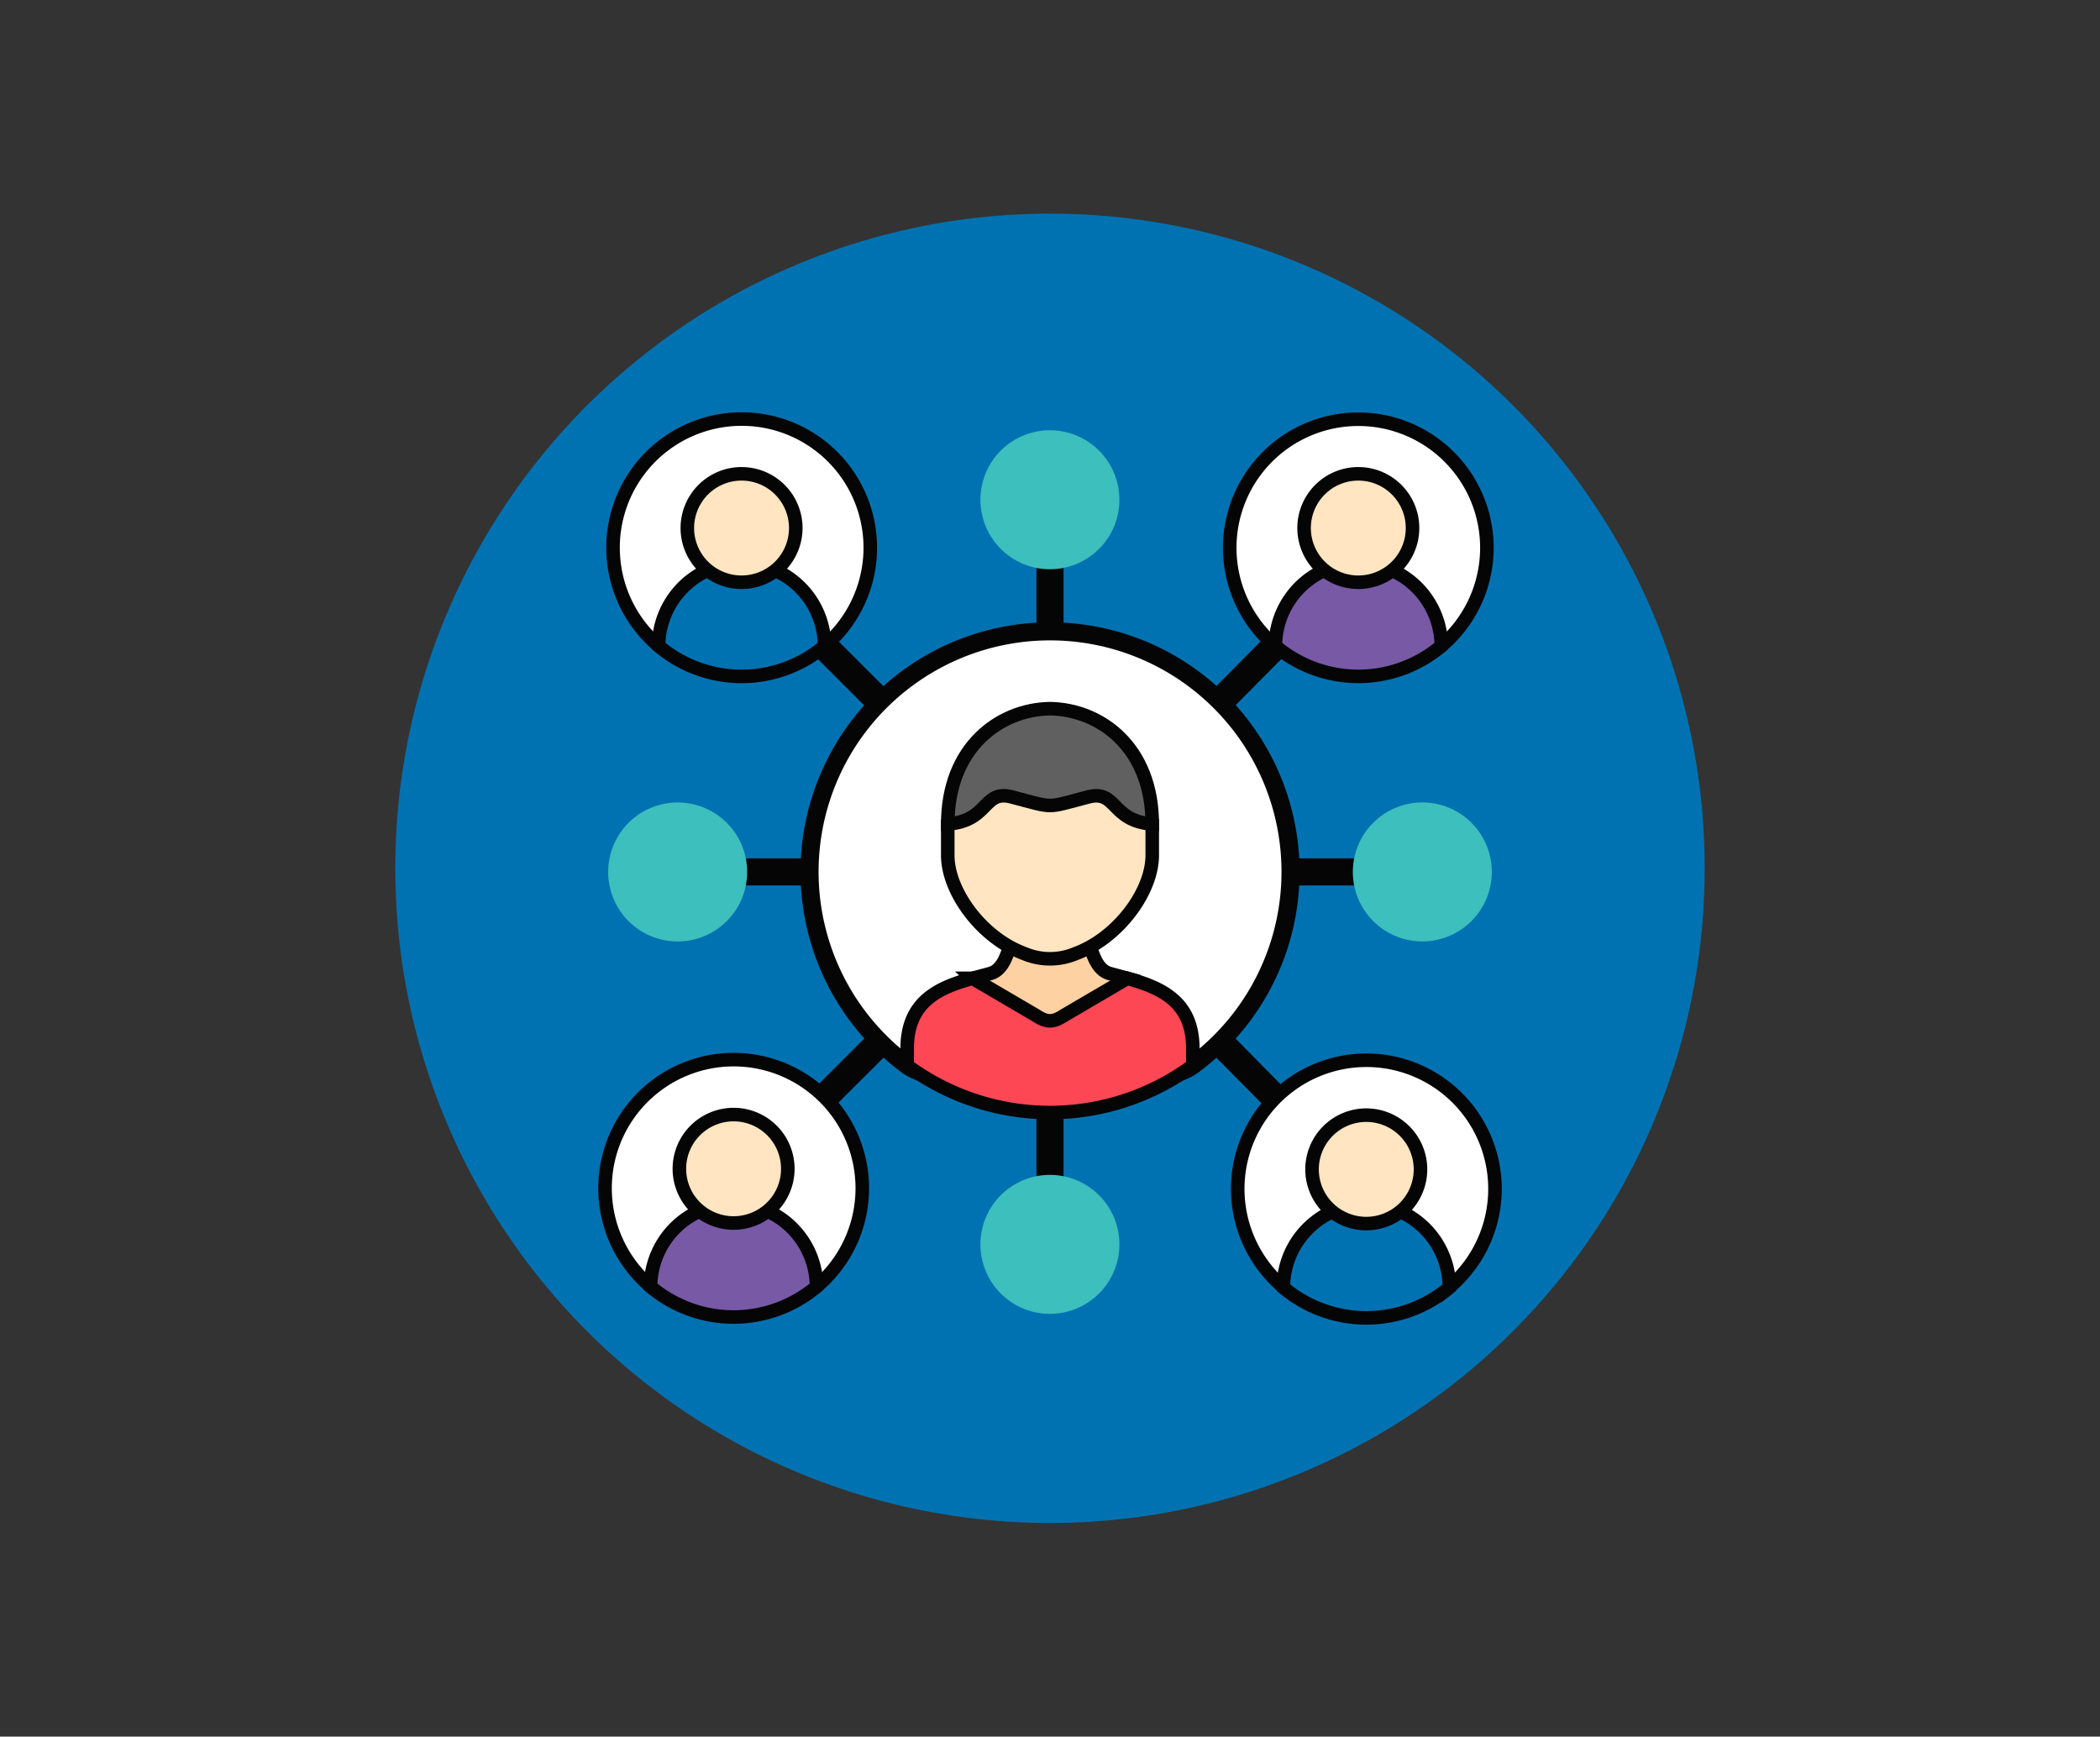 <svg id="Capa_1" data-name="Capa 1" xmlns="http://www.w3.org/2000/svg" viewBox="0 0 464.8 384.4"><rect x="0" y="0" width="464.8" height="384.4" fill="#333333" stroke="none"/><defs><style>.cls-1,.cls-6{fill:#0172b1;}.cls-2{fill:#050505;}.cls-3,.cls-7{fill:#fff;}.cls-10,.cls-3,.cls-4,.cls-5,.cls-6,.cls-7,.cls-8,.cls-9{stroke:#050505;stroke-miterlimit:10;}.cls-10,.cls-3,.cls-4,.cls-5,.cls-6,.cls-8,.cls-9{stroke-width:3px;}.cls-10,.cls-11,.cls-3,.cls-4,.cls-5,.cls-6,.cls-7,.cls-8,.cls-9{fill-rule:evenodd;}.cls-4{fill:#7759a6;}.cls-5{fill:#ffe5c1;}.cls-7{stroke-width:4px;}.cls-8{fill:#fed1a3;}.cls-9{fill:#fd4755;}.cls-10{fill:#606060;}.cls-11{fill:#3cbfbd;}</style></defs><circle class="cls-1" cx="232.4" cy="192.2" r="144.91"/><path class="cls-2" d="M194.76,158.37a3,3,0,0,1-2.12-.88l-12.26-12.26a3,3,0,0,1,4.25-4.25l12.26,12.27a3,3,0,0,1,0,4.24,3,3,0,0,1-2.13.88Zm0,0"/><path class="cls-2" d="M270,158.36a3,3,0,0,1-2.14-5.11l12.26-12.39a3,3,0,0,1,4.27,4.22l-12.26,12.39a3,3,0,0,1-2.13.89Zm0,0"/><path class="cls-2" d="M182.5,245.91a3,3,0,0,1-2.12-5.12l12.26-12.25a3,3,0,0,1,4.25,4.25L184.63,245a3,3,0,0,1-2.13.87Zm0,0"/><path class="cls-2" d="M282.3,246.06a3,3,0,0,1-2.14-.89L267.9,232.78a3,3,0,0,1,4.27-4.22L284.43,241a3,3,0,0,1-2.13,5.11Zm0,0"/><path class="cls-2" d="M179.17,196h-13.8a3,3,0,0,1,0-6h13.8a3,3,0,0,1,0,6Zm0,0"/><path class="cls-2" d="M299.43,196h-13.8a3,3,0,0,1,0-6h13.8a3,3,0,0,1,0,6Zm0,0"/><path class="cls-2" d="M232.4,263.06a3,3,0,0,1-3-3v-13.8a3,3,0,0,1,6,0v13.8a3,3,0,0,1-3,3Zm0,0"/><path class="cls-2" d="M232.4,142.77a3,3,0,0,1-3-3V126a3,3,0,0,1,6,0v13.8a3,3,0,0,1-3,3Zm0,0"/><path class="cls-3" d="M319,143a28.46,28.46,0,1,0-36.72,0c5,4.2,31.76,4.21,36.72,0Zm0,0"/><path class="cls-4" d="M293.12,126.24A18.43,18.43,0,0,0,282.29,143,28.44,28.44,0,0,0,319,143a18.42,18.42,0,0,0-10.83-16.73Zm0,0"/><path class="cls-5" d="M288.64,116.88a12,12,0,1,0,12-12,12,12,0,0,0-12,12Zm0,0"/><path class="cls-3" d="M180.73,284.79a28.47,28.47,0,1,0-36.69,0c5,4.2,31.73,4.19,36.69,0Zm0,0"/><path class="cls-4" d="M154.84,268.07A18.42,18.42,0,0,0,144,284.81a28.47,28.47,0,0,0,36.72,0,18.43,18.43,0,0,0-10.83-16.74Zm0,0"/><path class="cls-5" d="M150.37,258.71a12,12,0,1,0,12-12,12,12,0,0,0-12,12Zm0,0"/><path class="cls-3" d="M320.51,285.14a28.47,28.47,0,1,0-36.43-.21c5,4.19,31.5,4.28,36.43.21Zm0,0"/><path class="cls-6" d="M294.89,268.2A18.44,18.44,0,0,0,284.06,285a28.47,28.47,0,0,0,36.72,0A18.44,18.44,0,0,0,310,268.2Zm0,0"/><path class="cls-5" d="M290.4,258.84a12,12,0,1,0,12-12,12,12,0,0,0-12,12Zm0,0"/><path class="cls-3" d="M182.5,143a28.47,28.47,0,1,0-36.69,0c5,4.2,31.74,4.2,36.69,0Zm0,0"/><path class="cls-6" d="M156.61,126.24A18.43,18.43,0,0,0,145.78,143a28.44,28.44,0,0,0,36.72,0,18.42,18.42,0,0,0-10.83-16.73Zm0,0"/><path class="cls-5" d="M152.13,116.88a12,12,0,1,0,12-12,12,12,0,0,0-12,12Zm0,0"/><path class="cls-7" d="M264,235.82a53.23,53.23,0,1,0-63.18,0c8.84,6.56,54.33,6.56,63.18,0Zm0,0"/><path class="cls-8" d="M215.27,216.55l14.06,12.65c2.39,1.55,3.75,1.55,6.14,0l14.06-12.65c-1.3-.37-2.62-.7-3.89-1.06-3-.8-3.76-4.64-4.37-5.88-.71-2.23-2.11-8.21-3.2-7.8a14.67,14.67,0,0,1-11.34,0c-1.09-.41-2.29,4.7-3.2,7.8-.61,1.24-1.39,5.08-4.37,5.88-1.27.36-2.59.69-3.89,1.06Zm0,0"/><path class="cls-9" d="M200.79,232.08v3.77a53.2,53.2,0,0,0,63.22,0v-3.77c0-10.52-7.16-13.48-14.48-15.53l-14.06,8.24c-2.39,1.56-3.75,1.56-6.14,0l-14.06-8.24c-7.32,2-14.48,5-14.48,15.53Zm0,0"/><path class="cls-5" d="M209.77,189.3c0,7.18,5.94,16,13.76,20.31a23.61,23.61,0,0,0,3.2,1.47,14.58,14.58,0,0,0,11.34,0,23.61,23.61,0,0,0,3.2-1.47c7.82-4.34,13.76-13.13,13.76-20.31v-6.91c-5.85-1.87-7.79-11.25-14.12-9.62-4.88,1.26-6.69,1.9-8.51,1.9s-3.63-.64-8.51-1.9c-6.33-1.63-6.95,6.69-14.12,9.62Zm0,0"/><path class="cls-10" d="M232.4,156.86c-11.32.19-22.63,8.71-22.63,25.53,9.16-.65,7.79-7.64,14.12-6,4.88,1.27,6.69,1.9,8.51,1.9s3.63-.63,8.51-1.9c6.33-1.62,5,5.37,14.12,6,0-16.82-11.31-25.34-22.63-25.53Zm0,0"/><path class="cls-11" d="M165.37,193A15.38,15.38,0,1,0,150,208.39,15.38,15.38,0,0,0,165.37,193Zm0,0"/><path class="cls-11" d="M299.43,193a15.38,15.38,0,1,1,15.38,15.38A15.38,15.38,0,0,1,299.43,193Zm0,0"/><path class="cls-11" d="M232.4,260.06A15.38,15.38,0,1,1,217,275.43a15.38,15.38,0,0,1,15.38-15.37Zm0,0"/><path class="cls-11" d="M232.4,126A15.38,15.38,0,1,0,217,110.58,15.38,15.38,0,0,0,232.4,126Zm0,0"/></svg>